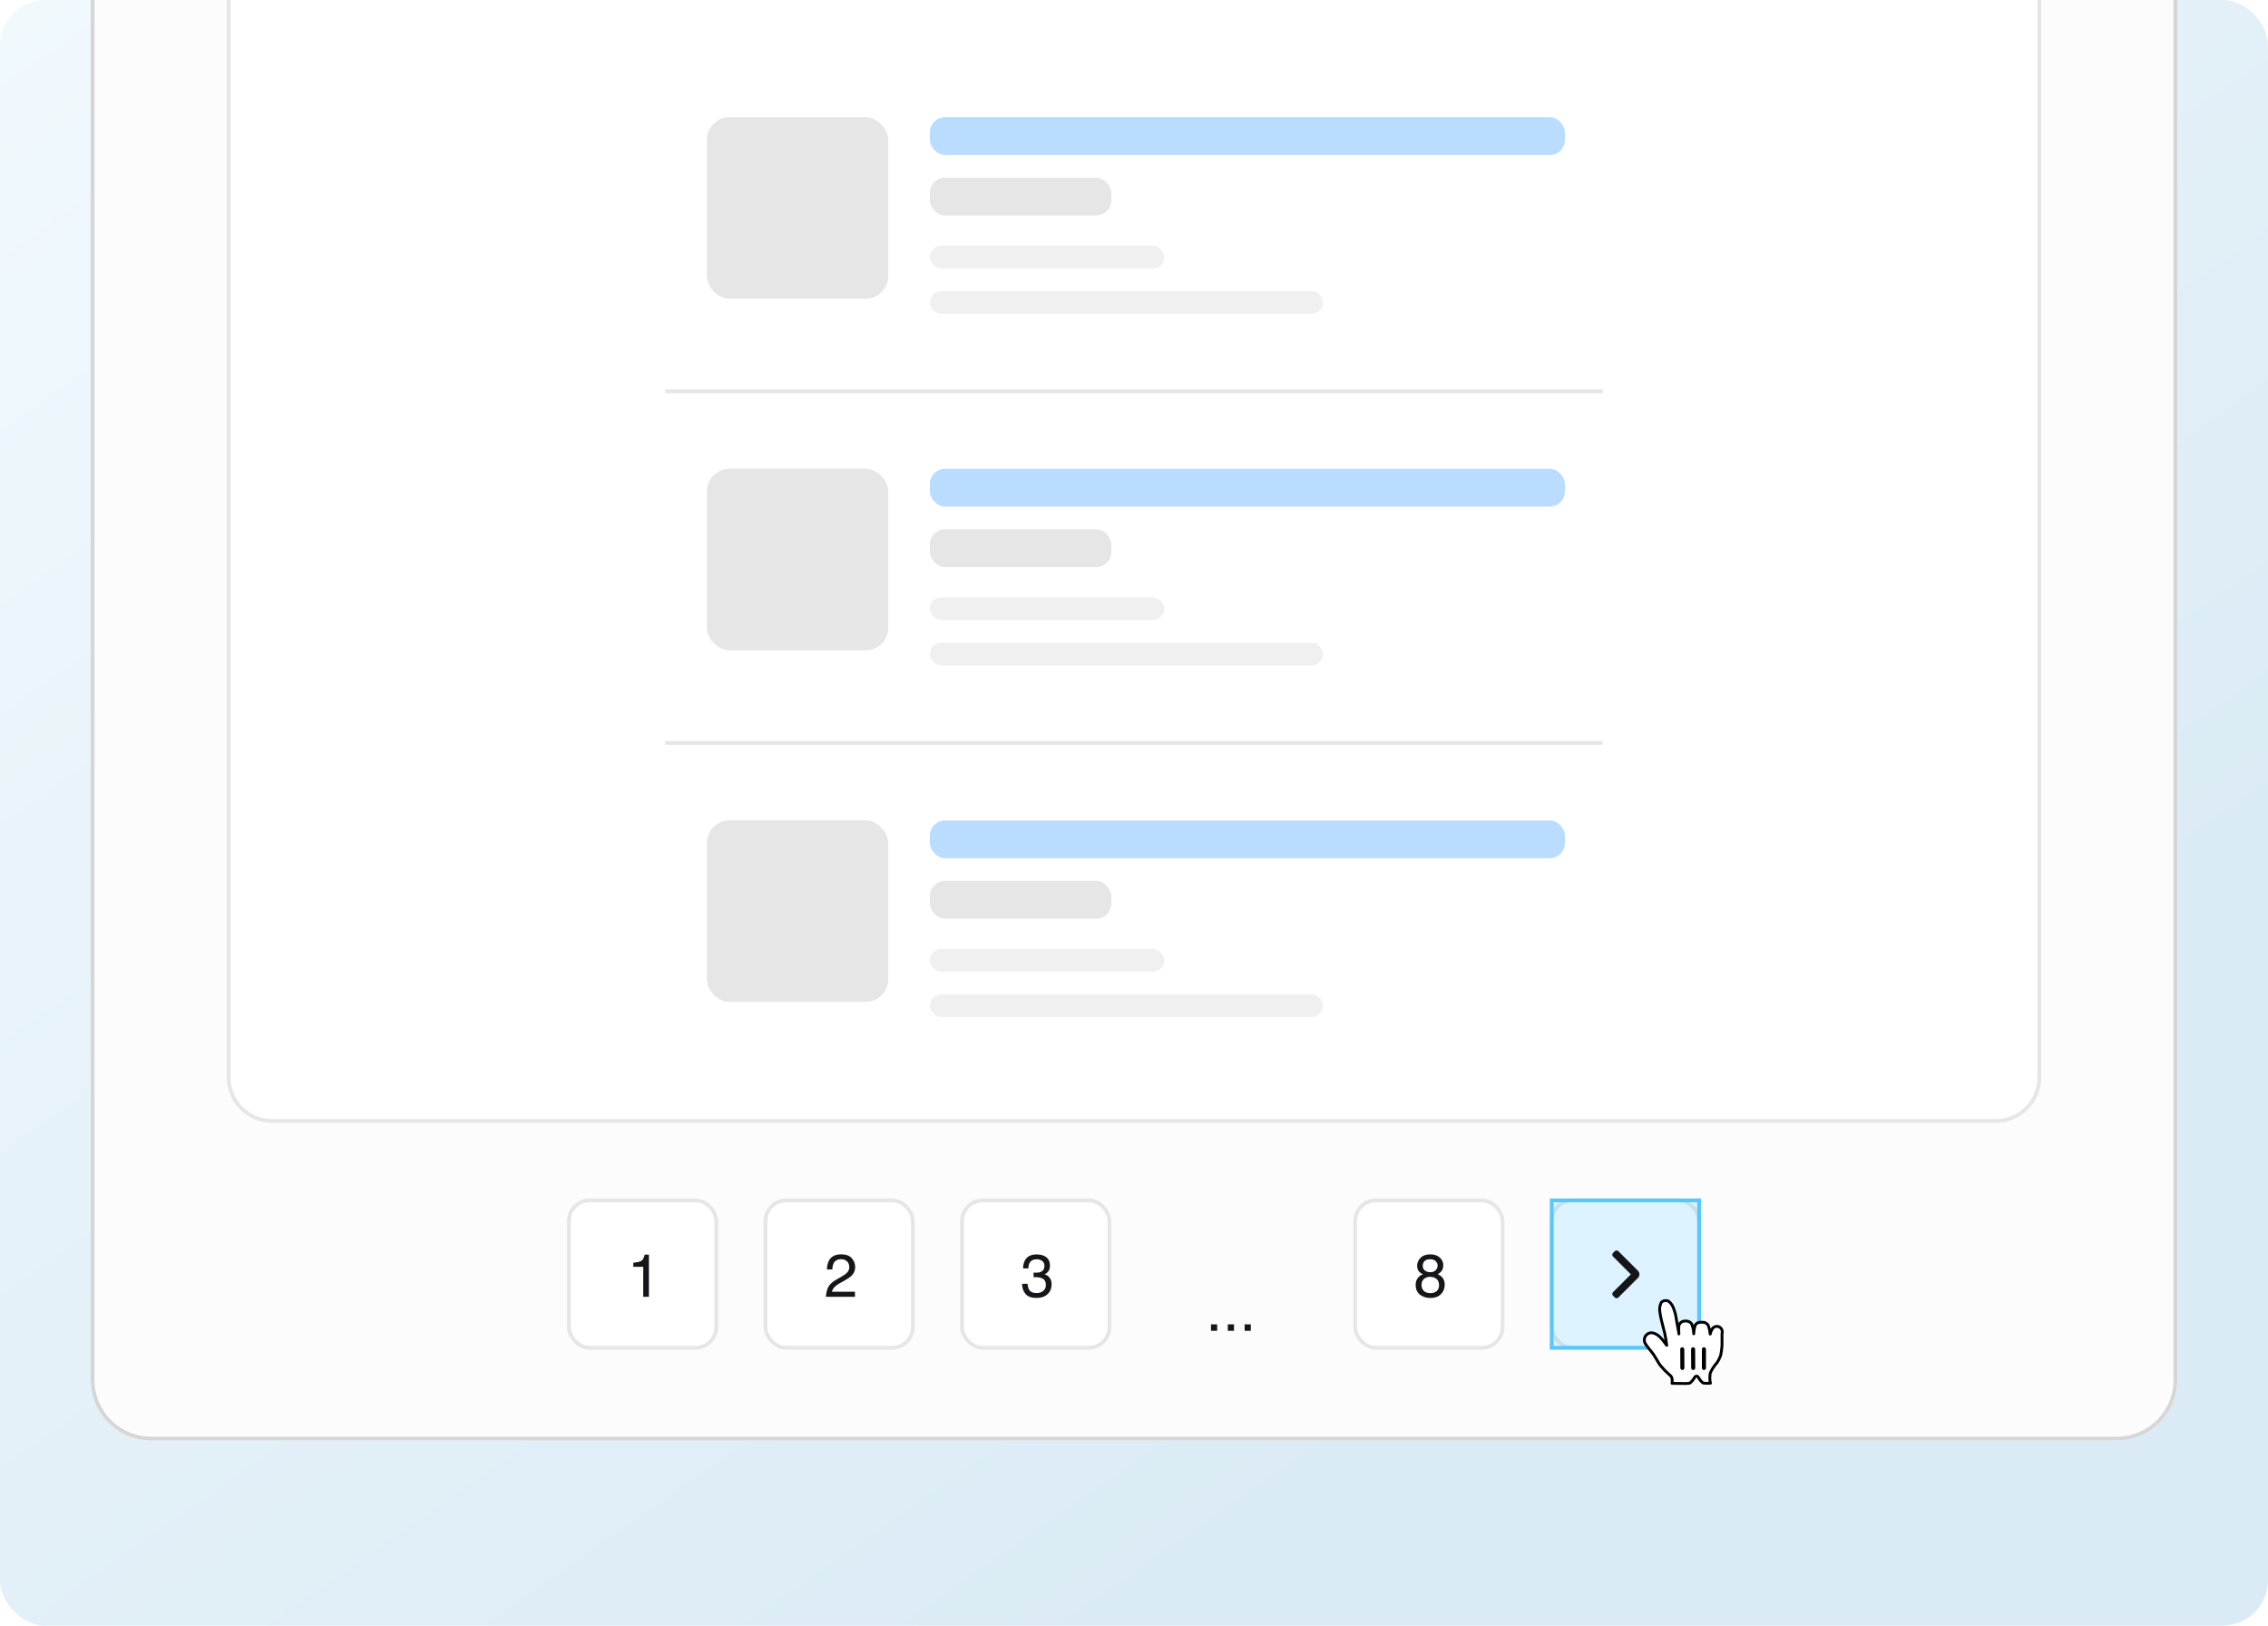 <svg width="600" height="430" viewBox="0 0 600 430" fill="none" xmlns="http://www.w3.org/2000/svg">
<g clip-path="url(#clip0_1794_1479)">
<rect width="600" height="430" rx="12" fill="url(#paint0_linear_1794_1479)"/>
<g filter="url(#filter0_d_1794_1479)">
<path d="M24 -8H576V361C576 369.837 568.837 377 560 377H40C31.163 377 24 369.837 24 361V-8Z" fill="#FCFCFC"/>
<path d="M24.5 -7.5H575.5V361C575.5 369.56 568.56 376.5 560 376.5H40C31.44 376.5 24.5 369.56 24.5 361V-7.5Z" stroke="#D6D6D6"/>
</g>
<path d="M60.5 -11.5H539.5V285C539.5 291.351 534.351 296.5 528 296.5H72C65.649 296.5 60.5 291.351 60.5 285V-11.5Z" fill="white" stroke="#E6E6E6"/>
<rect x="176" y="103" width="248" height="1" fill="#E6E6E6"/>
<rect x="176" y="196" width="248" height="1" fill="#E6E6E6"/>
<rect x="150.5" y="317.5" width="39" height="39" rx="5.5" fill="white" stroke="#E6E6E6"/>
<path d="M167.531 335.078V334C168.547 333.901 169.255 333.737 169.656 333.508C170.057 333.273 170.357 332.724 170.555 331.859H171.664V343H170.164V335.078H167.531Z" fill="#16161A"/>
<rect x="202.5" y="317.5" width="39" height="39" rx="5.5" fill="white" stroke="#E6E6E6"/>
<path d="M218.5 343C218.552 342.036 218.75 341.198 219.094 340.484C219.443 339.771 220.12 339.122 221.125 338.539L222.625 337.672C223.297 337.281 223.768 336.948 224.039 336.672C224.466 336.24 224.68 335.745 224.68 335.188C224.68 334.536 224.484 334.021 224.094 333.641C223.703 333.255 223.182 333.062 222.531 333.062C221.568 333.062 220.901 333.427 220.531 334.156C220.333 334.547 220.224 335.089 220.203 335.781H218.773C218.789 334.807 218.969 334.013 219.312 333.398C219.922 332.315 220.997 331.773 222.539 331.773C223.82 331.773 224.755 332.12 225.344 332.812C225.938 333.505 226.234 334.276 226.234 335.125C226.234 336.021 225.919 336.786 225.289 337.422C224.924 337.792 224.271 338.24 223.328 338.766L222.258 339.359C221.747 339.641 221.346 339.909 221.055 340.164C220.534 340.617 220.206 341.12 220.07 341.672H226.18V343H218.5Z" fill="#16161A"/>
<rect x="254.5" y="317.5" width="39" height="39" rx="5.5" fill="white" stroke="#E6E6E6"/>
<path d="M274.156 343.305C272.833 343.305 271.872 342.943 271.273 342.219C270.68 341.49 270.383 340.604 270.383 339.562H271.852C271.914 340.286 272.049 340.812 272.258 341.141C272.622 341.729 273.281 342.023 274.234 342.023C274.974 342.023 275.568 341.826 276.016 341.43C276.464 341.034 276.688 340.523 276.688 339.898C276.688 339.128 276.451 338.589 275.977 338.281C275.508 337.974 274.854 337.82 274.016 337.82C273.922 337.82 273.826 337.823 273.727 337.828C273.633 337.828 273.536 337.831 273.438 337.836V336.594C273.583 336.609 273.706 336.62 273.805 336.625C273.904 336.63 274.01 336.633 274.125 336.633C274.651 336.633 275.083 336.549 275.422 336.383C276.016 336.091 276.312 335.57 276.312 334.82C276.312 334.263 276.115 333.833 275.719 333.531C275.323 333.229 274.862 333.078 274.336 333.078C273.398 333.078 272.75 333.391 272.391 334.016C272.193 334.359 272.081 334.849 272.055 335.484H270.664C270.664 334.651 270.831 333.943 271.164 333.359C271.737 332.318 272.745 331.797 274.188 331.797C275.328 331.797 276.211 332.052 276.836 332.562C277.461 333.068 277.773 333.802 277.773 334.766C277.773 335.453 277.589 336.01 277.219 336.438C276.99 336.703 276.693 336.911 276.328 337.062C276.917 337.224 277.375 337.536 277.703 338C278.036 338.458 278.203 339.021 278.203 339.688C278.203 340.755 277.852 341.625 277.148 342.297C276.445 342.969 275.448 343.305 274.156 343.305Z" fill="#16161A"/>
<path d="M320.367 350.297H322V352H320.367V350.297ZM324.82 350.297H326.453V352H324.82V350.297ZM329.273 350.297H330.906V352H329.273V350.297Z" fill="#16161A"/>
<rect x="358.5" y="317.5" width="39" height="39" rx="5.5" fill="white" stroke="#E6E6E6"/>
<path d="M378.352 336.5C378.971 336.5 379.456 336.328 379.805 335.984C380.154 335.635 380.328 335.221 380.328 334.742C380.328 334.326 380.161 333.943 379.828 333.594C379.495 333.245 378.987 333.07 378.305 333.07C377.628 333.07 377.138 333.245 376.836 333.594C376.534 333.943 376.383 334.352 376.383 334.82C376.383 335.346 376.578 335.758 376.969 336.055C377.359 336.352 377.82 336.5 378.352 336.5ZM378.438 342.039C379.089 342.039 379.628 341.865 380.055 341.516C380.487 341.161 380.703 340.635 380.703 339.938C380.703 339.214 380.482 338.664 380.039 338.289C379.596 337.914 379.029 337.727 378.336 337.727C377.664 337.727 377.115 337.919 376.688 338.305C376.266 338.685 376.055 339.214 376.055 339.891C376.055 340.474 376.247 340.979 376.633 341.406C377.023 341.828 377.625 342.039 378.438 342.039ZM376.438 337.039C376.047 336.872 375.742 336.677 375.523 336.453C375.112 336.036 374.906 335.495 374.906 334.828C374.906 333.995 375.208 333.279 375.812 332.68C376.417 332.081 377.273 331.781 378.383 331.781C379.456 331.781 380.297 332.065 380.906 332.633C381.516 333.195 381.82 333.854 381.82 334.609C381.82 335.307 381.643 335.872 381.289 336.305C381.091 336.549 380.784 336.789 380.367 337.023C380.831 337.237 381.195 337.482 381.461 337.758C381.956 338.279 382.203 338.956 382.203 339.789C382.203 340.773 381.872 341.609 381.211 342.297C380.549 342.979 379.615 343.32 378.406 343.32C377.318 343.32 376.396 343.026 375.641 342.438C374.891 341.844 374.516 340.984 374.516 339.859C374.516 339.198 374.677 338.628 375 338.148C375.323 337.664 375.802 337.294 376.438 337.039Z" fill="#16161A"/>
<rect x="410.5" y="317.5" width="39" height="39" rx="5.5" fill="white" stroke="#E6E6E6"/>
<path d="M410.5 317.5H449.5V356.5H410.5V317.5Z" fill="#58C7FF" fill-opacity="0.2"/>
<path d="M410.5 317.5H449.5V356.5H410.5V317.5Z" stroke="#58C7FF"/>
<path d="M426.724 342.724L427.195 343.195C427.456 343.456 427.878 343.456 428.138 343.195L433.324 338.01C433.844 337.489 433.844 336.645 433.324 336.124L428.138 330.939C427.878 330.678 427.456 330.678 427.195 330.939L426.724 331.41C426.464 331.67 426.464 332.093 426.724 332.353L431.438 337.067L426.724 341.781C426.464 342.041 426.464 342.463 426.724 342.724Z" fill="#16161A"/>
<g filter="url(#filter1_d_1794_1479)">
<path d="M439.162 360.046C438.76 359.53 438.259 358.484 437.385 357.18C436.883 356.463 435.65 355.102 435.278 354.399C435.009 353.972 434.931 353.453 435.063 352.966C435.288 352.04 436.166 351.426 437.112 351.533C437.844 351.68 438.517 352.039 439.047 352.565C439.417 352.913 439.758 353.292 440.065 353.697C440.294 353.984 440.351 354.098 440.609 354.428C440.867 354.758 441.039 355.087 440.91 354.6C440.81 353.883 440.638 352.679 440.394 351.604C440.208 350.787 440.165 350.658 439.993 350.042C439.821 349.426 439.721 348.91 439.534 348.207C439.364 347.517 439.23 346.819 439.133 346.115C438.952 345.214 439.084 344.279 439.506 343.463C440.007 342.992 440.741 342.868 441.369 343.148C442.001 343.614 442.471 344.265 442.716 345.011C443.092 345.929 443.343 346.893 443.462 347.878C443.691 349.311 444.135 351.404 444.15 351.834C444.15 351.303 444.049 350.185 444.15 349.684C444.249 349.161 444.613 348.727 445.11 348.537C445.537 348.406 445.988 348.377 446.429 348.451C446.873 348.544 447.267 348.8 447.532 349.168C447.864 350.004 448.049 350.891 448.077 351.791C448.115 351.003 448.25 350.223 448.478 349.469C448.718 349.131 449.067 348.888 449.467 348.781C449.941 348.694 450.427 348.694 450.9 348.781C451.289 348.911 451.629 349.156 451.875 349.483C452.179 350.243 452.362 351.046 452.42 351.862C452.42 352.063 452.52 351.303 452.835 350.802C452.999 350.315 453.41 349.953 453.913 349.852C454.417 349.75 454.936 349.925 455.275 350.31C455.614 350.696 455.722 351.233 455.559 351.719C455.559 352.651 455.559 352.608 455.559 353.238C455.559 353.869 455.559 354.428 455.559 354.958C455.506 355.797 455.391 356.631 455.215 357.452C454.965 358.179 454.618 358.869 454.183 359.502C453.487 360.276 452.912 361.15 452.477 362.096C452.369 362.566 452.321 363.047 452.334 363.529C452.332 363.975 452.39 364.418 452.506 364.848C451.92 364.91 451.329 364.91 450.743 364.848C450.184 364.762 449.496 363.644 449.309 363.3C449.217 363.115 449.029 362.999 448.822 362.999C448.616 362.999 448.427 363.115 448.335 363.3C448.019 363.845 447.317 364.834 446.83 364.891C445.87 365.006 443.892 364.891 442.329 364.891C442.329 364.891 442.587 363.458 442 362.942C441.412 362.426 440.81 361.824 440.366 361.422L439.162 360.046Z" fill="white"/>
<path fill-rule="evenodd" clip-rule="evenodd" d="M439.162 360.046C438.76 359.53 438.259 358.484 437.385 357.18C436.883 356.463 435.65 355.102 435.278 354.399C435.009 353.972 434.931 353.453 435.063 352.966C435.288 352.04 436.166 351.426 437.112 351.533C437.844 351.68 438.517 352.039 439.047 352.565C439.417 352.913 439.758 353.292 440.065 353.697C440.294 353.984 440.351 354.098 440.609 354.428C440.867 354.758 441.039 355.087 440.91 354.6C440.81 353.883 440.638 352.679 440.394 351.604C440.208 350.787 440.165 350.658 439.993 350.042C439.821 349.426 439.721 348.91 439.534 348.207C439.364 347.517 439.23 346.819 439.133 346.115C438.952 345.214 439.084 344.279 439.506 343.463C440.007 342.992 440.741 342.868 441.369 343.148C442.001 343.614 442.471 344.265 442.716 345.011C443.092 345.929 443.343 346.893 443.462 347.878C443.691 349.311 444.135 351.404 444.15 351.834C444.15 351.303 444.049 350.185 444.15 349.684C444.249 349.161 444.613 348.727 445.11 348.537C445.537 348.406 445.988 348.377 446.429 348.451C446.873 348.544 447.267 348.8 447.532 349.168C447.864 350.004 448.049 350.891 448.077 351.791C448.115 351.003 448.25 350.223 448.478 349.469C448.718 349.131 449.067 348.888 449.467 348.781C449.941 348.694 450.427 348.694 450.9 348.781C451.289 348.911 451.629 349.156 451.875 349.483C452.179 350.243 452.362 351.046 452.42 351.862C452.42 352.063 452.52 351.303 452.835 350.802C452.999 350.315 453.41 349.953 453.913 349.852C454.417 349.75 454.936 349.925 455.275 350.31C455.614 350.696 455.722 351.233 455.559 351.719C455.559 352.651 455.559 352.608 455.559 353.238C455.559 353.869 455.559 354.428 455.559 354.958C455.506 355.797 455.391 356.631 455.215 357.452C454.965 358.179 454.618 358.869 454.183 359.502C453.487 360.276 452.912 361.15 452.477 362.096C452.369 362.566 452.321 363.047 452.334 363.529C452.332 363.975 452.39 364.418 452.506 364.848C451.92 364.91 451.329 364.91 450.743 364.848C450.184 364.762 449.496 363.644 449.309 363.3C449.217 363.115 449.029 362.999 448.822 362.999C448.616 362.999 448.427 363.115 448.335 363.3C448.019 363.845 447.317 364.834 446.83 364.891C445.87 365.006 443.892 364.891 442.329 364.891C442.329 364.891 442.587 363.458 442 362.942C441.412 362.426 440.81 361.824 440.366 361.422L439.162 360.046Z" stroke="black" stroke-width="0.75" stroke-linecap="round" stroke-linejoin="round"/>
<path d="M451.316 360.829V355.882C451.316 355.585 451.075 355.345 450.779 355.345C450.482 355.345 450.241 355.585 450.241 355.882V360.829C450.241 361.125 450.482 361.365 450.779 361.365C451.075 361.365 451.316 361.125 451.316 360.829Z" fill="black"/>
<path d="M448.478 360.827L448.449 355.877C448.448 355.582 448.206 355.344 447.909 355.345C447.612 355.347 447.373 355.588 447.375 355.883L447.403 360.833C447.405 361.129 447.647 361.367 447.944 361.365C448.241 361.363 448.48 361.123 448.478 360.827Z" fill="black"/>
<path d="M444.508 355.889L444.537 360.828C444.538 361.126 444.78 361.367 445.077 361.365C445.374 361.363 445.613 361.12 445.612 360.822L445.583 355.882C445.581 355.584 445.339 355.344 445.042 355.345C444.745 355.347 444.506 355.59 444.508 355.889Z" fill="black"/>
</g>
<rect x="187" y="31" width="48" height="48" rx="6" fill="#E6E6E6"/>
<rect x="246" y="31" width="168" height="10" rx="4" fill="#BADDFF"/>
<rect x="246" y="47" width="48" height="10" rx="4" fill="#E6E6E6"/>
<rect opacity="0.6" x="246" y="65" width="62" height="6" rx="3" fill="#E6E6E6"/>
<rect opacity="0.6" x="246" y="77" width="104" height="6" rx="3" fill="#E6E6E6"/>
<rect x="187" y="124" width="48" height="48" rx="6" fill="#E6E6E6"/>
<rect x="246" y="124" width="168" height="10" rx="4" fill="#BADDFF"/>
<rect x="246" y="140" width="48" height="10" rx="4" fill="#E6E6E6"/>
<rect opacity="0.6" x="246" y="158" width="62" height="6" rx="3" fill="#E6E6E6"/>
<rect opacity="0.6" x="246" y="170" width="104" height="6" rx="3" fill="#E6E6E6"/>
<rect x="187" y="217" width="48" height="48" rx="6" fill="#E6E6E6"/>
<rect x="246" y="217" width="168" height="10" rx="4" fill="#BADDFF"/>
<rect x="246" y="233" width="48" height="10" rx="4" fill="#E6E6E6"/>
<rect opacity="0.6" x="246" y="251" width="62" height="6" rx="3" fill="#E6E6E6"/>
<rect opacity="0.6" x="246" y="263" width="104" height="6" rx="3" fill="#E6E6E6"/>
</g>
<defs>
<filter id="filter0_d_1794_1479" x="8" y="-20" width="584" height="417" filterUnits="userSpaceOnUse" color-interpolation-filters="sRGB">
<feFlood flood-opacity="0" result="BackgroundImageFix"/>
<feColorMatrix in="SourceAlpha" type="matrix" values="0 0 0 0 0 0 0 0 0 0 0 0 0 0 0 0 0 0 127 0" result="hardAlpha"/>
<feOffset dy="4"/>
<feGaussianBlur stdDeviation="8"/>
<feComposite in2="hardAlpha" operator="out"/>
<feColorMatrix type="matrix" values="0 0 0 0 0 0 0 0 0 0 0 0 0 0 0 0 0 0 0.1 0"/>
<feBlend mode="normal" in2="BackgroundImageFix" result="effect1_dropShadow_1794_1479"/>
<feBlend mode="normal" in="SourceGraphic" in2="effect1_dropShadow_1794_1479" result="shape"/>
</filter>
<filter id="filter1_d_1794_1479" x="433.825" y="342.625" width="22.984" height="24.492" filterUnits="userSpaceOnUse" color-interpolation-filters="sRGB">
<feFlood flood-opacity="0" result="BackgroundImageFix"/>
<feColorMatrix in="SourceAlpha" type="matrix" values="0 0 0 0 0 0 0 0 0 0 0 0 0 0 0 0 0 0 127 0" result="hardAlpha"/>
<feOffset dy="1"/>
<feGaussianBlur stdDeviation="0.4"/>
<feColorMatrix type="matrix" values="0 0 0 0 0 0 0 0 0 0 0 0 0 0 0 0 0 0 0.5 0"/>
<feBlend mode="normal" in2="BackgroundImageFix" result="effect1_dropShadow_1794_1479"/>
<feBlend mode="normal" in="SourceGraphic" in2="effect1_dropShadow_1794_1479" result="shape"/>
</filter>
<linearGradient id="paint0_linear_1794_1479" x1="0" y1="0" x2="300" y2="430" gradientUnits="userSpaceOnUse">
<stop stop-color="#F1F9FD"/>
<stop offset="1" stop-color="#DBEBF5"/>
</linearGradient>
<clipPath id="clip0_1794_1479">
<rect width="600" height="430" fill="white"/>
</clipPath>
</defs>
</svg>
